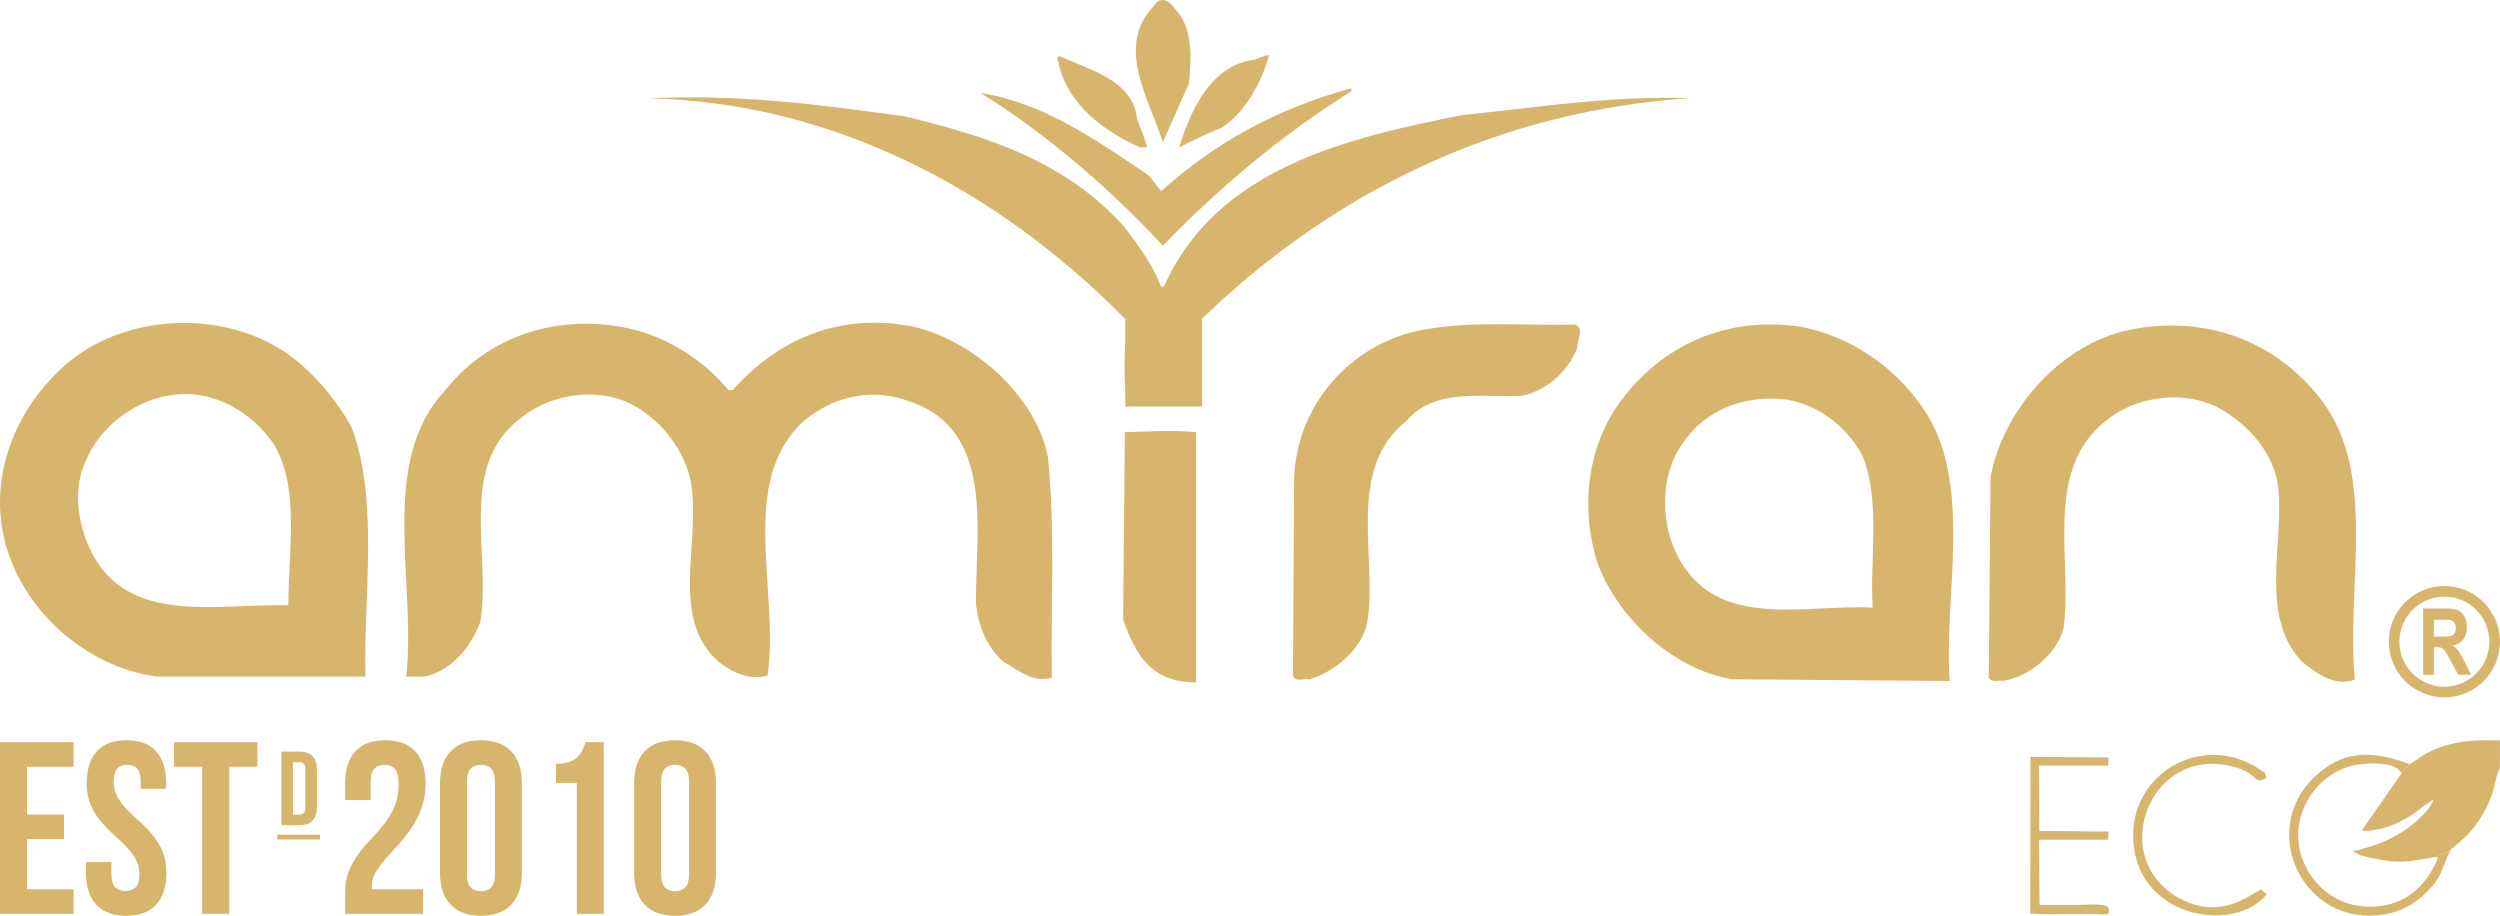 <?xml version="1.0" encoding="UTF-8"?>
<!DOCTYPE svg PUBLIC "-//W3C//DTD SVG 1.1//EN" "http://www.w3.org/Graphics/SVG/1.1/DTD/svg11.dtd">
<!-- Creator: CorelDRAW 2019 (64-Bit) -->
<svg xmlns="http://www.w3.org/2000/svg" xml:space="preserve" width="59.972mm" height="21.968mm" version="1.1" style="shape-rendering:geometricPrecision; text-rendering:geometricPrecision; image-rendering:optimizeQuality; fill-rule:evenodd; clip-rule:evenodd"
viewBox="0 0 864.01 316.48"
 xmlns:xlink="http://www.w3.org/1999/xlink"
 xmlns:xodm="http://www.corel.com/coreldraw/odm/2003">
 <defs>
  <style type="text/css">
   <![CDATA[
    .fil0 {fill:#D7B56D}
    .fil1 {fill:#D7B56D;fill-rule:nonzero}
   ]]>
  </style>
 </defs>
 <g id="Слой_x0020_1">
  <g id="_2508423954592">
   <g>
    <path class="fil0" d="M832.66 264.07l-2.71 3.22 -13.71 19.73c4.24,0.65 10.42,-1.63 13.64,-3.26 5.56,-2.82 8.15,-5.89 11.08,-7.42 -0.94,3.88 -7.9,9.42 -11.38,11.57 -5.21,3.21 -10.21,4.72 -16.45,6.38l2.8 1.31c1.01,0.3 2.43,0.64 3.61,0.9 10.29,2.26 13.14,1.16 22.14,-0.32l4.97 -2.16c1.26,-1.86 9.67,-5.85 14.65,-19.57 0.96,-2.65 1.39,-6.74 2.69,-9.15l0 -9.41c-6.17,-0.2 -12.3,-0.1 -18.08,1.54 -2.57,0.73 -4.89,1.65 -7.16,2.84 -2.39,1.26 -4.35,3.11 -6.11,3.8z"/>
    <path class="fil0" d="M846.66 294.03l-4.97 2.16 0.94 0.24c-3.61,8.64 -10.11,16.08 -21.6,16.85 -12.37,0.84 -20.55,-6.36 -24.32,-14.05 -7.33,-14.95 2.76,-32.26 17.62,-34.9 4.06,-0.72 13.97,-1.12 15.63,2.95l2.71 -3.22c-13.99,-5.24 -23.57,-4.38 -32.93,4.6 -19.36,18.58 -3.69,51.78 24.01,47.41 6.7,-1.06 11.19,-4.14 14.72,-7.56 4.97,-4.82 5.06,-6.92 8.19,-14.5z"/>
    <path class="fil0" d="M701.65 315.71c5.21,0.46 15.03,0.05 21.16,0.14 5.19,0.08 6.45,0.96 5.96,-1.87 -0.35,-2.06 -7.84,-1.23 -11.54,-1.23 -4.11,0 -8.23,0 -12.34,0l-0.2 -22.53 23.85 -0.01 0.22 -2.82 -23.94 -0.23 -0.12 -22.54 23.89 -0.01 0.15 -2.84 -26.99 -0.2 -0.1 54.15z"/>
    <path class="fil0" d="M783.41 309.1l-1.97 -1.71c-3.85,1.71 -13.56,10.56 -27.54,3.4 -25.88,-13.25 -11.65,-52.78 17.07,-46.05 10.03,2.35 7.62,6.79 12.27,4.17 -0.4,-2.2 -0.27,-1.64 -2.31,-3.02 -1.05,-0.71 -1.99,-1.25 -3.15,-1.85 -2.41,-1.23 -4.62,-2.1 -7.52,-2.64 -16.7,-3.12 -32.82,9.08 -33.03,26.9 -0.34,28.61 34.45,34.96 46.18,20.8z"/>
   </g>
   <g>
    <path class="fil1" d="M121.46 147.53c-7.06,-12.53 -18.16,-24.85 -31.47,-30.51 -22.8,-10.11 -53.06,-6.07 -70.6,12.12 -15.34,15.16 -23.2,37.19 -17.55,58.61 6.45,23.65 27.84,42.64 52.25,46.08 24.07,0 48.14,0 72.22,0 -0.81,-26.67 4.84,-60.83 -4.84,-86.3zm-26.63 6.27c8.88,15.35 4.77,36.88 4.84,55.37 -24.2,-0.7 -55.27,7.27 -68.18,-18.6 -4.44,-8.69 -6.46,-21.42 -2.02,-30.92 5.05,-12.53 17.97,-22.03 31.08,-23.25 12.7,-1.6 26.22,5.46 34.29,17.39z"/>
    <path class="fil1" d="M410.95 28.71l-9.08 20.41c-4.44,-14.35 -16.74,-33.14 -3.03,-47.09 2.22,-3.64 5.25,-1.82 7.26,1.01 6.25,6.67 5.65,16.77 4.84,25.67z"/>
    <path class="fil1" d="M438.59 19.01c-2.42,9.09 -8.07,19.8 -16.54,25.26 -5.04,1.82 -9.68,4.24 -14.52,6.67 3.63,-11.72 10.29,-27.69 24.81,-30.11 2.22,-0.2 3.83,-1.62 6.25,-1.82z"/>
    <path class="fil1" d="M393 41.24c1.21,3.23 2.62,6.47 3.43,9.7l-2.42 0c-12.31,-5.46 -24.81,-14.75 -28.04,-28.5 0.2,-1.01 -1.61,-2.83 0.4,-3.03 10.09,4.85 25.22,8.08 26.63,21.83z"/>
    <path class="fil1" d="M467.04 31.54c-23,14.35 -44.99,32.54 -65.16,53.35 -18.76,-20.21 -40.55,-38.8 -62.94,-52.75 21.79,3.43 39.74,16.17 58.1,28.49l4.24 5.46c19.16,-17.38 41.56,-29.1 65.77,-35.57l0 1.01z"/>
    <path class="fil1" d="M388.76 78.62c4.84,6.47 9.68,12.93 12.51,20.41l1.01 0c18.16,-41.02 63.55,-51.33 102.68,-59.21 26.02,-2.63 52.05,-6.87 78.88,-5.86 -63.87,4.21 -121.39,30.73 -168.4,76.17l0 30.34 -26.55 0 0 -5.79c-0.28,-5.32 -0.39,-10.79 0,-16.21l0 -8.21c-44.66,-45.37 -101.81,-74.9 -164.74,-76.3 31.67,-1.41 58.1,2.02 88.56,6.27 27.84,6.67 55.68,15.36 76.06,38.4z"/>
    <path class="fil1" d="M664.74 141.28c-10.08,-14.96 -25.62,-25.06 -42.16,-28.3 -25.62,-4.04 -48.42,6.27 -62.94,26.27 -11.5,16.17 -13.51,37.59 -7.26,56.18 7.87,19.4 26.02,35.67 46,39.31 25.15,0.2 50.3,0.4 75.45,0.61 -2.22,-29.1 8.47,-68.41 -9.08,-94.08zm-20.98 16.37c6.25,15.97 2.42,34.96 3.43,52.34 -23,-1.21 -52.45,7.68 -66.37,-15.97 -7.06,-11.72 -7.47,-29.3 0.6,-40.62 8.07,-12.13 21.19,-16.37 33.89,-15.56 11.91,1.01 22.8,9.09 28.45,19.8z"/>
    <path class="fil1" d="M251.78 134.81l1.41 0c15.74,-17.58 36.31,-26.47 60.92,-22.23 20.98,4.04 43.58,23.44 48.01,45.07 2.62,24.65 1.01,51.13 1.41,76.59 -7.06,1.82 -11.7,-2.83 -16.95,-5.66 -5.65,-5.26 -8.47,-12.33 -9.28,-20.01 -0.2,-25.06 6.66,-59.62 -22.6,-69.72 -12.91,-5.05 -26.63,-2.02 -36.92,6.67 -23,21.02 -8.27,58.61 -12.51,87.91 -5.65,1.82 -11.9,-0.81 -16.54,-4.45 -17.96,-14.95 -6.05,-42.44 -10.09,-63.05 -2.62,-12.13 -12.71,-24.05 -24.81,-28.09 -11.7,-3.43 -24.61,-0.81 -33.89,6.67 -21.99,16.57 -10.09,47.29 -13.92,70.33 -3.23,8.69 -9.88,16.98 -19.37,19l-6.25 0c3.63,-32.74 -9.88,-74.17 13.52,-99.03 16.34,-20.61 42.97,-27.28 67.79,-20.21 11.3,3.64 21.79,10.31 30.06,20.21z"/>
    <path class="fil1" d="M544.51 112.17c3.23,1.62 0.4,5.46 0.6,8.08 -3.23,8.29 -10.89,14.96 -19.37,16.57 -13.52,0.61 -30.06,-2.83 -39.74,8.69 -21.18,16.98 -9.68,47.49 -13.52,69.92 -2.02,9.09 -11.3,16.78 -19.97,19.4 -1.82,-0.61 -5.04,1.21 -5.65,-1.41l0.4 -68.51c1.19,-26.83 21.75,-47.94 47,-51.33 15.94,-2.63 33.49,-1.01 50.23,-1.41z"/>
    <path class="fil1" d="M802.73 138.85c18.96,25.67 8.07,63.66 11.1,95.99 -6.86,2.63 -13.11,-2.02 -18.36,-6.26 -15.13,-16.17 -5.65,-41.83 -8.27,-61.64 -2.22,-11.92 -11.7,-21.62 -21.79,-26.68 -12.1,-5.46 -27.84,-3.03 -37.73,5.25 -21.59,17.18 -11.3,47.9 -14.52,71.74 -2.42,8.89 -11.7,16.37 -20.38,17.99 -1.82,-0.2 -4.24,0.81 -5.45,-1.01l0.61 -69.32c4.24,-22.63 22.8,-44.26 45.39,-50.32 26.83,-6.47 52.86,2.22 69.4,24.25z"/>
    <path class="fil1" d="M413.37 235.85c-15.35,0 -20.87,-9.34 -25.22,-21.83l0.61 -64.67c8.88,-0.2 15.53,-0.81 24.61,0l0 86.5z"/>
    <path class="fil1" d="M837.44 233.2l0 -22.89 7.85 0c2.01,0 3.44,0.21 4.3,0.62 0.86,0.41 1.57,1.13 2.12,2.14 0.55,1.02 0.83,2.23 0.83,3.64 0,1.79 -0.42,3.23 -1.26,4.33 -0.85,1.09 -2.05,1.78 -3.6,2.06 0.8,0.59 1.46,1.22 1.98,1.91 0.52,0.69 1.24,1.93 2.14,3.73l2.24 4.47 -4.44 0 -2.7 -4.98c-0.97,-1.8 -1.63,-2.93 -1.98,-3.38 -0.35,-0.45 -0.72,-0.76 -1.11,-0.94 -0.39,-0.17 -1.01,-0.26 -1.87,-0.26l-0.77 0 0 9.56 -3.72 0zm3.72 -13.21l2.77 0c1.69,0 2.76,-0.07 3.22,-0.22 0.46,-0.15 0.83,-0.45 1.12,-0.91 0.28,-0.46 0.43,-1.07 0.43,-1.83 0,-0.73 -0.15,-1.32 -0.43,-1.76 -0.29,-0.44 -0.68,-0.75 -1.17,-0.91 -0.35,-0.12 -1.36,-0.17 -3.02,-0.17l-2.92 0 0 5.8zm3.63 -17.48l0.01 0 0 0.01c5.3,0 10.11,2.16 13.58,5.64 3.47,3.47 5.61,8.28 5.62,13.58l0.01 0 0 0.02 0 0.01 -0.01 0c-0,5.31 -2.16,10.13 -5.63,13.61 -3.47,3.47 -8.27,5.62 -13.56,5.63l0 0.01 -0.02 0 -0.01 0 0 -0.01c-5.3,-0 -10.11,-2.16 -13.58,-5.64 -3.47,-3.47 -5.62,-8.28 -5.62,-13.58l-0.01 0 0 -0.02 0 -0.01 0.01 0c0,-5.31 2.15,-10.12 5.63,-13.6l-0 -0c3.47,-3.47 8.27,-5.62 13.57,-5.63l0 -0.01 0.02 0zm0.01 3.68l0 0.01 -0.01 0 -0.02 0 0 -0.01c-4.28,0 -8.16,1.75 -10.97,4.56l-0.01 0c-2.81,2.82 -4.55,6.7 -4.55,11l0.01 0 0 0.01 0 0.02 -0.01 0c0,4.29 1.74,8.18 4.56,11 2.81,2.82 6.69,4.56 10.98,4.56l0 -0.01 0.01 0 0.02 0 0 0.01c4.28,-0 8.16,-1.75 10.98,-4.56 2.81,-2.82 4.55,-6.71 4.55,-11l-0.01 0 0 -0.01 0 -0.02 0.01 0c-0,-4.29 -1.74,-8.18 -4.56,-10.99 -2.81,-2.82 -6.69,-4.56 -10.98,-4.56z"/>
   </g>
   <g>
    <path class="fil1" d="M9.32 281.5l12.79 0 0 8.47 -12.79 0 0 17.37 16.1 0 0 8.47 -25.41 0 0 -59.3 25.41 0 0 8.47 -16.1 0 0 16.52zm20.67 -10.76c0,-4.8 1.14,-8.49 3.43,-11.06 2.29,-2.57 5.72,-3.85 10.29,-3.85 4.57,0 8,1.29 10.29,3.85 2.29,2.57 3.43,6.26 3.43,11.06l0 1.86 -8.81 0 0 -2.46c0,-2.15 -0.41,-3.66 -1.23,-4.53 -0.82,-0.87 -1.96,-1.31 -3.43,-1.31 -1.47,0 -2.61,0.44 -3.43,1.31 -0.82,0.88 -1.23,2.39 -1.23,4.53 0,2.03 0.45,3.83 1.36,5.38 0.9,1.55 2.03,3.02 3.39,4.41 1.36,1.38 2.81,2.77 4.36,4.15 1.55,1.38 3.01,2.89 4.36,4.53 1.36,1.64 2.49,3.5 3.39,5.59 0.9,2.09 1.35,4.55 1.35,7.37 0,4.8 -1.17,8.49 -3.52,11.05 -2.34,2.57 -5.8,3.86 -10.38,3.86 -4.57,0 -8.03,-1.29 -10.38,-3.86 -2.34,-2.57 -3.52,-6.25 -3.52,-11.05l0 -3.64 8.81 0 0 4.24c0,2.15 0.44,3.64 1.31,4.49 0.88,0.85 2.05,1.27 3.52,1.27 1.47,0 2.64,-0.42 3.52,-1.27 0.87,-0.85 1.31,-2.34 1.31,-4.49 0,-2.03 -0.45,-3.83 -1.36,-5.38 -0.9,-1.55 -2.03,-3.02 -3.39,-4.4 -1.35,-1.38 -2.81,-2.77 -4.36,-4.15 -1.55,-1.38 -3.01,-2.89 -4.36,-4.53 -1.36,-1.64 -2.49,-3.5 -3.39,-5.59 -0.9,-2.09 -1.36,-4.55 -1.36,-7.37zm30.16 -14.23l28.8 0 0 8.47 -9.74 0 0 50.83 -9.32 0 0 -50.83 -9.74 0 0 -8.47zm77.6 14.57c0,-2.65 -0.44,-4.45 -1.31,-5.38 -0.88,-0.93 -2.05,-1.4 -3.52,-1.4 -1.47,0 -2.64,0.44 -3.52,1.31 -0.87,0.88 -1.31,2.39 -1.31,4.53l0 6.35 -8.81 0 0 -5.76c0,-4.8 1.17,-8.49 3.52,-11.06 2.34,-2.57 5.8,-3.85 10.38,-3.85 4.57,0 8.03,1.29 10.38,3.85 2.34,2.57 3.52,6.26 3.52,11.06 0,3.11 -0.45,5.92 -1.36,8.43 -0.9,2.51 -2.05,4.8 -3.43,6.86 -1.38,2.06 -2.88,3.97 -4.49,5.72 -1.61,1.75 -3.11,3.42 -4.49,5 -1.38,1.58 -2.53,3.12 -3.43,4.62 -0.9,1.5 -1.36,3.06 -1.36,4.7 0,0.56 0.03,0.99 0.08,1.27l17.62 0 0 8.47 -26.94 0 0 -7.29c0,-2.88 0.45,-5.42 1.36,-7.62 0.9,-2.2 2.05,-4.22 3.43,-6.06 1.38,-1.84 2.87,-3.56 4.45,-5.17 1.58,-1.61 3.06,-3.32 4.45,-5.12 1.38,-1.81 2.53,-3.78 3.43,-5.93 0.9,-2.15 1.36,-4.66 1.36,-7.54zm23.64 31.09c0,2.15 0.44,3.66 1.31,4.53 0.88,0.88 2.05,1.31 3.52,1.31 1.47,0 2.64,-0.44 3.52,-1.31 0.87,-0.88 1.31,-2.39 1.31,-4.53l0 -32.02c0,-2.15 -0.44,-3.66 -1.31,-4.53 -0.88,-0.87 -2.05,-1.31 -3.52,-1.31 -1.47,0 -2.64,0.44 -3.52,1.31 -0.88,0.88 -1.31,2.39 -1.31,4.53l0 32.02zm-9.32 -31.43c0,-4.8 1.21,-8.49 3.64,-11.06 2.43,-2.57 5.93,-3.85 10.5,-3.85 4.58,0 8.08,1.29 10.51,3.85 2.43,2.57 3.64,6.26 3.64,11.06l0 30.84c0,4.8 -1.21,8.49 -3.64,11.05 -2.43,2.57 -5.93,3.86 -10.51,3.86 -4.57,0 -8.07,-1.29 -10.5,-3.86 -2.43,-2.57 -3.64,-6.25 -3.64,-11.05l0 -30.84zm40.07 -6.78c1.81,0 3.29,-0.2 4.45,-0.59 1.16,-0.39 2.1,-0.93 2.84,-1.61 0.73,-0.68 1.33,-1.47 1.78,-2.37 0.45,-0.9 0.85,-1.86 1.19,-2.88l6.27 0 0 59.3 -9.32 0 0 -45.24 -7.2 0 0 -6.61zm36.34 38.21c0,2.15 0.44,3.66 1.31,4.53 0.87,0.88 2.05,1.31 3.52,1.31 1.47,0 2.64,-0.44 3.52,-1.31 0.88,-0.88 1.31,-2.39 1.31,-4.53l0 -32.02c0,-2.15 -0.44,-3.66 -1.31,-4.53 -0.87,-0.87 -2.05,-1.31 -3.52,-1.31 -1.47,0 -2.64,0.44 -3.52,1.31 -0.88,0.88 -1.31,2.39 -1.31,4.53l0 32.02zm-9.32 -31.43c0,-4.8 1.21,-8.49 3.64,-11.06 2.43,-2.57 5.93,-3.85 10.5,-3.85 4.57,0 8.08,1.29 10.5,3.85 2.43,2.57 3.64,6.26 3.64,11.06l0 30.84c0,4.8 -1.21,8.49 -3.64,11.05 -2.43,2.57 -5.93,3.86 -10.5,3.86 -4.57,0 -8.08,-1.29 -10.5,-3.86 -2.43,-2.57 -3.64,-6.25 -3.64,-11.05l0 -30.84z"/>
    <path class="fil1" d="M97.25 259.76l6.32 0c2.01,0 3.5,0.53 4.48,1.6 0.98,1.06 1.47,2.63 1.47,4.68l0 12.85c0,2.06 -0.49,3.62 -1.47,4.68 -0.98,1.06 -2.47,1.6 -4.48,1.6l-6.32 0 0 -25.41zm3.99 3.63l0 18.15 2.25 0c0.63,0 1.13,-0.18 1.49,-0.54 0.36,-0.36 0.54,-1 0.54,-1.92l0 -13.21c0,-0.92 -0.18,-1.56 -0.54,-1.92 -0.36,-0.36 -0.86,-0.54 -1.49,-0.54l-2.25 0zm-5.44 25.08l14.81 0 0 1.65 -14.81 0 0 -1.65z"/>
   </g>
  </g>
 </g>
</svg>
